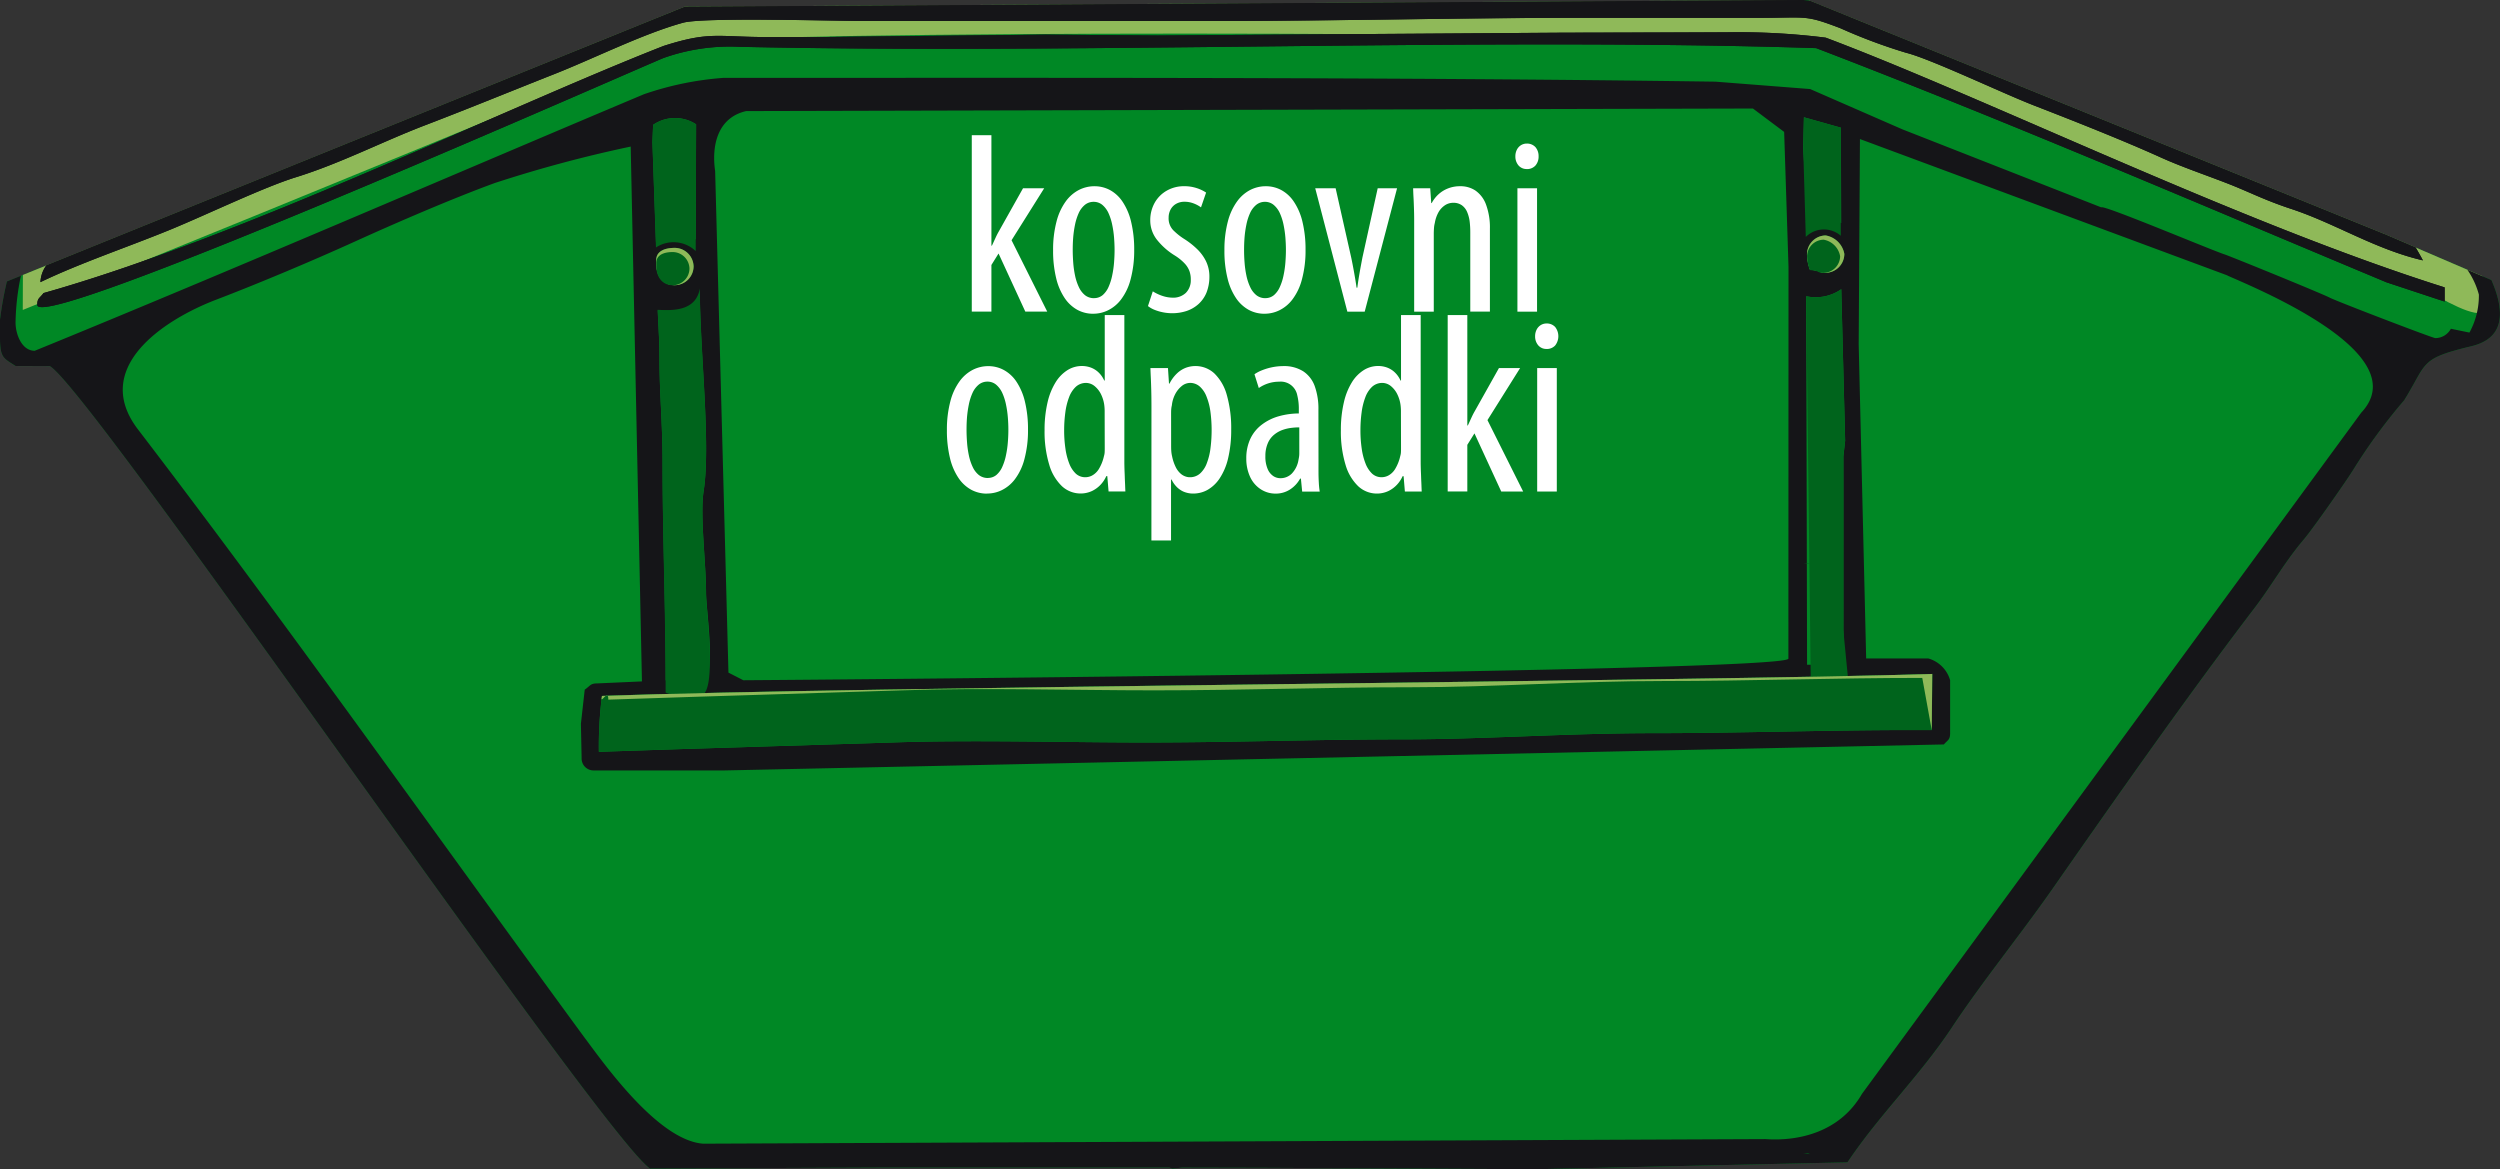 <svg xmlns="http://www.w3.org/2000/svg" xmlns:xlink="http://www.w3.org/1999/xlink" width="213.817" height="100" viewBox="0 0 213.817 100">
  <rect x="0" y="0" width="213.817" height="100" fill="#333333" stroke="none"/>
  <defs>
    <clipPath id="clip-path">
      <rect id="Rectangle_73" data-name="Rectangle 73" width="213.817" height="100" fill="none"/>
    </clipPath>
  </defs>
  <g id="Group_149" data-name="Group 149" transform="translate(0 0)">
    <g id="Group_148" data-name="Group 148" transform="translate(0 0)" clip-path="url(#clip-path)">
      <path id="Path_464" data-name="Path 464" d="M213.084,23.955c1.112,2.558,1.25,4.948-1.71,5.659-4.468,1.075-3.742,1.376-5.75,4.623a47.276,47.276,0,0,0-4.281,5.827c-.558.925-3.533,5.17-4.3,6.075-1.653,1.947-2.73,3.917-4.228,5.879-5.8,7.606-11.789,16.155-17.251,23.981-2.745,3.938-5.988,7.909-8.614,11.87-2.783,4.2-6.193,7.445-8.939,11.545l-26.6.589L108,99.88l-6.917-.017-.8.083-.266-.087h-25L55.6,99.945C51.451,97.139,7.622,33.107,4.257,31.313L1.33,31.306C.34,30.65,0,30.643,0,28.918V27.324A30.172,30.172,0,0,1,.593,24.07L58.576.576,154.615,0l49.447,20.08Z" transform="translate(0 -0.001)" fill="#008825" fill-rule="evenodd"/>
      <path id="Path_465" data-name="Path 465" d="M211.247,23.617c2.9,7.107-5.6.148-8.533-.678C187.905,18.765,161.244,4.414,153.293,3.7c-11.625-.894-77.24-1.21-95.988-.188C44.385,8.686,32.838,13.608.893,26.511c0-.334,0-1.54.011-2.994L57.522.574,153.561,0l49.449,20.08Z" transform="translate(1.054 -0.001)" fill="#8fb959" fill-rule="evenodd"/>
      <path id="Path_466" data-name="Path 466" d="M155.331,4.116C126.851,3.189,92.66,4.65,63.238,4a16.936,16.936,0,0,0-6.437.94C56.175,5.121,2.7,28.86,3.19,26.034c0-.543.212-.532.532-.968C20.791,20.247,42.96,9.337,56.753,3.931c3.991-1.276,4.562-.759,9.008-.759h4.257l19.419-.207,9.578.072,34.579-.242,14.1-.031a59.545,59.545,0,0,1,8.455.458c13.688,5.151,35.406,15.832,52.934,21.358v1.212l-4.972-1.644c-15.845-6.621-32.518-13.8-48.782-20.032M154.262,0c.192.026.379.052.558.081l49.242,20,2.54,1.09c.22.373.43.739.619,1.1-4.119-.96-7.465-3.149-11.285-4.409-2.344-.774-3.579-1.455-5.508-2.2-1.751-.68-3.9-1.415-5.552-2.163-3.35-1.516-7.541-3.166-10.943-4.488-2.684-1.042-8.847-3.986-10.925-4.5a46.661,46.661,0,0,1-5.617-2.1c-3.042-1.16-2.809-.885-6.83-.885H135.133c-10.245,0-20.769.266-30.591.266H73.683c-2.722,0-13.531-.327-15.274.155-3.443.953-7.6,3.051-11.023,4.4C43.673,7.81,40.26,9.219,36.335,10.721c-3.594,1.376-7.225,3.256-11,4.429-2.874.892-7.7,3.238-10.888,4.54C10.79,21.182,6.85,22.5,3.456,24.13a2.648,2.648,0,0,1,.5-1.426L58.576.575ZM1.788,23.585a20.732,20.732,0,0,0-.458,4c0,.988.526,2.416,1.64,2.416,16.3-6.649,36.985-15.581,52.1-21.94a26.815,26.815,0,0,1,6.788-1.4c28.238,0,57.3-.068,84.859.323l8.1.632,7.883,3.443,17.018,6.677c.1-.262,8.958,3.467,10.478,4,.12,0,8.4,3.374,9.05,3.718.565.3,8.817,3.463,9.039,3.463a1.51,1.51,0,0,0,1.33-.8l1.588.327a6.568,6.568,0,0,0,.807-3.251,6.85,6.85,0,0,0-.988-2.126l2.061.885c1.112,2.558,1.25,4.948-1.71,5.659-4.47,1.075-3.742,1.376-5.75,4.623a47.523,47.523,0,0,0-4.283,5.827c-.556.925-3.531,5.17-4.3,6.075-1.653,1.947-2.73,3.917-4.228,5.879-5.8,7.606-11.789,16.155-17.251,23.981-2.745,3.938-5.988,7.909-8.614,11.87-2.785,4.2-6.193,7.445-8.939,11.545l-26.6.589L108,99.879l-6.917-.017-.8.083-.266-.087H75.014L55.6,99.944C51.451,97.138,7.622,33.106,4.255,31.311L1.33,31.3C.34,30.648,0,30.642,0,28.917V27.323a30.525,30.525,0,0,1,.591-3.254ZM154.6,18.807l1.544,0a3.835,3.835,0,0,1,1.33.266l-.031-8.151-3.162-.892-.063,2.663ZM56.1,20.681a5.121,5.121,0,0,1,3.4-.216l.035-9.831a3.294,3.294,0,0,0-3.679.046L55.8,12.163Zm96.493-9.4-2.671-2L63.818,9.5c-2.506.574-2.959,3.04-2.654,5.127l1.138,42.9,1.274.652c1.082,0,89.38-.7,89.38-1.849l.009-33.53Zm5.149,10.459a1.956,1.956,0,0,0-1.6-1.6,1.623,1.623,0,0,0-1.6,1.6,3.845,3.845,0,0,0,.266,1.33c1.058.087.641.266,1.33.266a1.623,1.623,0,0,0,1.6-1.6M59.319,22.8a1.623,1.623,0,0,0-1.6-1.6c-.816,0-1.6.246-1.6,1.064v.266c0,1.073.58,1.862,1.6,1.862a1.624,1.624,0,0,0,1.6-1.6m131.2.77L159.075,11.892l-.107,17.561.639,26.864h5.319a2.708,2.708,0,0,1,1.862,1.862V62.7c0,.6-.209.582-.532.97L61.98,65.893H50.808a1.021,1.021,0,0,1-1.064-1.064L49.683,61.9l.327-2.918c.48-.323.467-.532,1.064-.532l3.829-.172-.962-45.742A111.093,111.093,0,0,0,42.327,15.65c-3.6,1.313-8.437,3.4-12,5.02-3.52,1.6-8.2,3.572-11.808,4.95-4.667,1.782-10.705,5.892-6.723,11.1C24.579,53.424,37,71.013,49.918,88.642c1.644,2.187,6.307,8.88,10.219,9.174l90.845-.393c2.7.194,6.326-.5,8.271-3.875L201.945,35.3c4.649-4.935-8.3-10.356-11.429-11.726M56.925,58.18a3.846,3.846,0,0,0,1.33.266h1.6c1.55,0,.532-6.191.532-7.715,0-2.582-.532-6.662-.209-8.721.628-4-.323-11.992-.323-17.105-.329,1.943-2.285,1.707-3.6,1.633.024.848.148,2.5.148,3.975,0,3.221.266,5.668.266,9.046,0,6.263.264,12.12.264,18.621M157.66,39.027l.15-1.332-.331-12.958a3.836,3.836,0,0,1-3,.6l.074,31.515h3.193l-.085-2.926Zm7.6,18.614c-20.058.624-92.191,1.093-113.775,1.88a34.361,34.361,0,0,0-.266,4.778l7.031-.233,18.1-.565c6.645-.238,14.855,0,21.547,0,7.654,0,14.648-.268,22.08-.268,6.974,0,13.943-.53,21.547-.53,7.085,0,14.6-.266,22.077-.266l1.62,0Z" transform="translate(0 0)" fill="#151518" fill-rule="evenodd"/>
      <path id="Path_467" data-name="Path 467" d="M153.605,2.63c-28.48-.927-62.671.534-92.093-.111a16.981,16.981,0,0,0-6.437.938c-.626.179-54.1,23.918-53.61,21.092,0-.543.212-.532.532-.97C19.065,18.76,41.234,7.85,55.027,2.444c3.991-1.278,4.562-.759,9.008-.759h4.257l19.419-.209,9.578.074,34.579-.242,14.1-.033a59.851,59.851,0,0,1,8.455.46c13.688,5.151,35.406,15.832,52.934,21.358v1.212l-4.972-1.646c-15.845-6.618-32.518-13.8-48.782-20.03" transform="translate(1.726 1.486)" fill="#151518" fill-rule="evenodd"/>
      <path id="Path_468" data-name="Path 468" d="M205.352,22.269c-4.119-.96-7.465-3.149-11.285-4.409-2.344-.774-3.579-1.455-5.508-2.2-1.753-.68-3.9-1.415-5.552-2.163-3.35-1.516-7.541-3.166-10.943-4.488-2.684-1.042-8.849-3.986-10.927-4.5a46.63,46.63,0,0,1-5.615-2.1c-3.042-1.16-2.809-.885-6.83-.885H133.263c-10.245,0-20.769.266-30.591.266H71.813c-2.724,0-13.531-.327-15.274.155-3.443.953-7.6,3.051-11.023,4.4C41.8,7.811,38.39,9.22,34.464,10.722c-3.594,1.376-7.225,3.256-11,4.429-2.872.892-7.693,3.238-10.888,4.54-3.657,1.492-7.6,2.811-10.989,4.44a2.63,2.63,0,0,1,.5-1.426L56.7.576,152.743,0l49.449,20.08,2.538,1.09q.334.559.622,1.1" transform="translate(1.873 -0.001)" fill="#151518" fill-rule="evenodd"/>
      <path id="Path_469" data-name="Path 469" d="M70.74,0c.194.024.382.05.558.081L71.093,0Z" transform="translate(83.522 -0.001)" fill="#00641c" fill-rule="evenodd"/>
      <path id="Path_470" data-name="Path 470" d="M70.942,14.833a2.2,2.2,0,0,1,2.994-.1l.011-9.244L70.785,4.6l-.063,2.663Z" transform="translate(83.501 5.431)" fill="#00641c" fill-rule="evenodd"/>
      <path id="Path_471" data-name="Path 471" d="M25.892,15.7a2.746,2.746,0,0,1,3.4.31l.037-10.84a3.3,3.3,0,0,0-3.679.044L25.587,6.7Z" transform="translate(30.21 5.465)" fill="#00641c" fill-rule="evenodd"/>
      <path id="Path_472" data-name="Path 472" d="M74.066,10.832a1.956,1.956,0,0,0-1.6-1.6,1.623,1.623,0,0,0-1.6,1.6,3.845,3.845,0,0,0,.266,1.33c1.058.087.641.266,1.33.266a1.623,1.623,0,0,0,1.6-1.6" transform="translate(83.679 10.904)" fill="#8fb959" fill-rule="evenodd"/>
      <path id="Path_473" data-name="Path 473" d="M73.7,10.817A1.735,1.735,0,0,0,72.287,9.4a1.439,1.439,0,0,0-1.413,1.415A3.4,3.4,0,0,0,71.11,12c.936.076.567.236,1.178.236A1.44,1.44,0,0,0,73.7,10.817" transform="translate(83.68 11.1)" fill="#00641c" fill-rule="evenodd"/>
      <path id="Path_474" data-name="Path 474" d="M28.932,11.32a1.623,1.623,0,0,0-1.6-1.6c-.816,0-1.6.246-1.6,1.064v.266c0,1.075.58,1.862,1.6,1.862a1.623,1.623,0,0,0,1.6-1.6" transform="translate(30.39 11.48)" fill="#8fb959" fill-rule="evenodd"/>
      <path id="Path_475" data-name="Path 475" d="M28.578,11.306a1.444,1.444,0,0,0-1.42-1.42c-.726,0-1.42.218-1.42.946v.238c0,.955.515,1.655,1.42,1.655a1.444,1.444,0,0,0,1.42-1.42" transform="translate(30.39 11.671)" fill="#00641c" fill-rule="evenodd"/>
      <path id="Path_476" data-name="Path 476" d="M26.473,45.881a3.846,3.846,0,0,0,1.33.266h1.6c1.548,0,.532-7.244.532-8.769,0-2.582-.534-6.662-.209-8.721.628-4-.323-12.234-.323-17.347-.331,1.943-2.285,1.908-3.607,1.834.024.848.148,2.541.148,4.017,0,3.221.266,5.665.266,9.046,0,6.263.266,13.174.266,19.674" transform="translate(30.454 13.353)" fill="#00641c" fill-rule="evenodd"/>
      <path id="Path_477" data-name="Path 477" d="M74.019,25.634l.15-1.332-.331-12.958a3.832,3.832,0,0,1-3,.6l.388,32.691h3.19l-.4-4.1Z" transform="translate(83.64 13.393)" fill="#00641c" fill-rule="evenodd"/>
      <path id="Path_478" data-name="Path 478" d="M137.529,26.433c-20.058.624-92.191,1.093-113.775,1.88a34.361,34.361,0,0,0-.266,4.778l7.031-.233,18.1-.565c6.645-.238,14.855,0,21.547,0,7.654,0,14.648-.268,22.08-.268,6.974,0,13.943-.53,21.547-.53,7.085,0,14.6-.266,22.077-.266l1.62,0Z" transform="translate(27.731 31.208)" fill="#00641c" fill-rule="evenodd"/>
      <path id="Path_479" data-name="Path 479" d="M137.405,26.433c-20.058.624-92.191,1.093-113.775,1.88-.216.927.545-.731.545.318L31.2,28.4l18.1-.565c6.645-.238,14.853,0,21.547,0,7.654,0,14.648-.266,22.08-.266,6.974,0,13.943-.532,21.547-.532,7.085,0,14.6-.266,22.077-.266l.809,4.457Z" transform="translate(27.854 31.208)" fill="#8fb959" fill-rule="evenodd"/>
      <path id="Path_480" data-name="Path 480" d="M88.428,23.585a.956.956,0,0,0,.731-.3,1.283,1.283,0,0,0,0-1.581.963.963,0,0,0-.731-.3.941.941,0,0,0-.5.137.979.979,0,0,0-.349.379,1.23,1.23,0,0,0-.135.574,1.156,1.156,0,0,0,.277.789.9.9,0,0,0,.683.3ZM89.3,25.22H87.621V35.775H89.3Zm-7.654-4.536H79.967v15.09h1.679V31.784l.611-.981,2.29,4.972h1.875l-3.053-6.106L86.16,25.22H84.35l-2.093,3.729c-.1.174-.192.364-.283.563s-.185.408-.283.615h-.044Zm-5.67,11.361c0,.131,0,.255-.007.375a1.346,1.346,0,0,1-.059.323,3.62,3.62,0,0,1-.464,1.149,1.537,1.537,0,0,1-.578.53,1.258,1.258,0,0,1-.571.131,1.177,1.177,0,0,1-.8-.312,2.355,2.355,0,0,1-.556-.859,5.606,5.606,0,0,1-.327-1.276,10.632,10.632,0,0,1-.109-1.566,11.393,11.393,0,0,1,.1-1.526,5.7,5.7,0,0,1,.316-1.293,2.347,2.347,0,0,1,.578-.9,1.29,1.29,0,0,1,.883-.334,1.184,1.184,0,0,1,.746.288,2.082,2.082,0,0,1,.558.744,2.973,2.973,0,0,1,.266,1.018c.011.12.017.24.017.355s0,.233,0,.342Zm0-11.361v5.6h-.044a2.157,2.157,0,0,0-.512-.72,1.923,1.923,0,0,0-.661-.4,2.213,2.213,0,0,0-.746-.124,2.316,2.316,0,0,0-1.188.331,3.2,3.2,0,0,0-1.018,1.01A5.6,5.6,0,0,0,71.1,28.1a10.257,10.257,0,0,0-.268,2.442,9.743,9.743,0,0,0,.4,2.953,4.125,4.125,0,0,0,1.084,1.83,2.339,2.339,0,0,0,1.592.626,2.3,2.3,0,0,0,.992-.218,2.5,2.5,0,0,0,.741-.552,2.6,2.6,0,0,0,.469-.713h.087l.109,1.308h1.439c-.007-.157-.015-.338-.022-.552s-.022-.436-.028-.674-.02-.464-.026-.689-.011-.434-.011-.615V20.684Zm-8.7,11.754c0,.1,0,.2-.013.305s-.031.207-.052.305a2.214,2.214,0,0,1-.571,1.188,1.351,1.351,0,0,1-.977.4,1.086,1.086,0,0,1-.6-.174,1.349,1.349,0,0,1-.488-.6,2.654,2.654,0,0,1-.2-1.106,2.728,2.728,0,0,1,.218-1.134,1.9,1.9,0,0,1,.554-.724,2.407,2.407,0,0,1,.728-.4,3.5,3.5,0,0,1,.763-.17,5.1,5.1,0,0,1,.637-.037ZM68.911,28.8a5.737,5.737,0,0,0-.31-2.022A2.563,2.563,0,0,0,67.62,25.5a3.051,3.051,0,0,0-1.718-.451,4.926,4.926,0,0,0-1,.109,5.019,5.019,0,0,0-.85.262,3.065,3.065,0,0,0-.611.327l.371,1.178a3.079,3.079,0,0,1,.813-.4,3.047,3.047,0,0,1,.931-.142,1.433,1.433,0,0,1,1.542,1.145,4.818,4.818,0,0,1,.137,1.254V29.1a6.39,6.39,0,0,0-1.705.236,4.284,4.284,0,0,0-1.431.7,3.231,3.231,0,0,0-.99,1.188,3.871,3.871,0,0,0-.366,1.718,3.689,3.689,0,0,0,.334,1.6,2.514,2.514,0,0,0,.9,1.04,2.311,2.311,0,0,0,1.278.373,2.24,2.24,0,0,0,1.21-.342,2.584,2.584,0,0,0,.883-.944h.065l.109,1.112h1.5a7.262,7.262,0,0,1-.076-.741c-.015-.268-.026-.545-.028-.829s0-.556,0-.829Zm-12.6.414c0-.142,0-.279.007-.41a2.207,2.207,0,0,1,.059-.4,2.648,2.648,0,0,1,.268-.922,2.227,2.227,0,0,1,.56-.713,1.158,1.158,0,0,1,.72-.283,1.252,1.252,0,0,1,.85.321,2.222,2.222,0,0,1,.574.872,5.368,5.368,0,0,1,.327,1.282,12.031,12.031,0,0,1,.007,3.083,5.386,5.386,0,0,1-.307,1.284,2.236,2.236,0,0,1-.571.892,1.279,1.279,0,0,1-.879.334,1.086,1.086,0,0,1-.386-.065,1.219,1.219,0,0,1-.427-.255,1.806,1.806,0,0,1-.4-.534,3.742,3.742,0,0,1-.312-.912,3.026,3.026,0,0,1-.07-.421c-.011-.146-.017-.3-.017-.451ZM54.627,39.962h1.679V34.75h.044a2.325,2.325,0,0,0,.386.574,1.941,1.941,0,0,0,.6.445,2.068,2.068,0,0,0,.866.181,2.491,2.491,0,0,0,1.2-.3,3.082,3.082,0,0,0,1.04-.964,5.231,5.231,0,0,0,.733-1.7,10.4,10.4,0,0,0,.277-2.512,10.37,10.37,0,0,0-.377-2.959,4.066,4.066,0,0,0-1.062-1.838,2.38,2.38,0,0,0-2.425-.491,2.271,2.271,0,0,0-.763.48,3.075,3.075,0,0,0-.65.883h-.044l-.087-1.33h-1.5q.01.366.033.824c.015.305.026.659.037,1.062s.017.872.017,1.407Zm-3.991-7.916c0,.131,0,.255-.007.375a1.347,1.347,0,0,1-.059.323,3.62,3.62,0,0,1-.464,1.149,1.541,1.541,0,0,1-.58.53,1.25,1.25,0,0,1-.569.131,1.177,1.177,0,0,1-.8-.312,2.355,2.355,0,0,1-.556-.859,5.606,5.606,0,0,1-.327-1.276,10.633,10.633,0,0,1-.109-1.566,11.392,11.392,0,0,1,.1-1.526,5.7,5.7,0,0,1,.316-1.293,2.347,2.347,0,0,1,.578-.9,1.29,1.29,0,0,1,.883-.334,1.184,1.184,0,0,1,.746.288,2.107,2.107,0,0,1,.558.744,2.973,2.973,0,0,1,.266,1.018c.011.12.017.24.017.355s0,.233,0,.342Zm0-11.361v5.6h-.044a2.157,2.157,0,0,0-.512-.72,1.923,1.923,0,0,0-.661-.4,2.213,2.213,0,0,0-.746-.124,2.316,2.316,0,0,0-1.188.331,3.2,3.2,0,0,0-1.018,1.01,5.6,5.6,0,0,0-.709,1.712,10.257,10.257,0,0,0-.268,2.442,9.743,9.743,0,0,0,.4,2.953,4.125,4.125,0,0,0,1.084,1.83,2.339,2.339,0,0,0,1.592.626,2.3,2.3,0,0,0,.992-.218,2.5,2.5,0,0,0,.741-.552,2.6,2.6,0,0,0,.469-.713h.087l.109,1.308H52.4c-.007-.157-.015-.338-.022-.552s-.022-.436-.028-.674-.02-.464-.026-.689-.011-.434-.011-.615V20.684ZM40.627,34.619a1.223,1.223,0,0,1-.768-.262,1.92,1.92,0,0,1-.519-.687,4.368,4.368,0,0,1-.321-.966,8.3,8.3,0,0,1-.159-1.11c-.028-.377-.044-.744-.044-1.1,0-.331.011-.683.039-1.058a9.844,9.844,0,0,1,.157-1.1,4.66,4.66,0,0,1,.312-.986,1.96,1.96,0,0,1,.517-.7,1.167,1.167,0,0,1,.763-.273,1.149,1.149,0,0,1,.757.273,2.064,2.064,0,0,1,.515.7,4.661,4.661,0,0,1,.314.986,8.532,8.532,0,0,1,.159,1.1c.031.375.044.726.044,1.058s-.013.691-.044,1.064a8.316,8.316,0,0,1-.157,1.1,4.663,4.663,0,0,1-.307.981,1.973,1.973,0,0,1-.5.707,1.119,1.119,0,0,1-.735.268Zm-.044,1.33a2.841,2.841,0,0,0,1.226-.279,3.145,3.145,0,0,0,1.125-.92,4.866,4.866,0,0,0,.818-1.69,9.452,9.452,0,0,0,.321-2.584,9.96,9.96,0,0,0-.266-2.4,5.271,5.271,0,0,0-.722-1.692,3.065,3.065,0,0,0-1.079-1,2.764,2.764,0,0,0-1.335-.331,2.908,2.908,0,0,0-1.315.312,3.235,3.235,0,0,0-1.132.979,5.05,5.05,0,0,0-.787,1.7,9.4,9.4,0,0,0-.3,2.482,9.912,9.912,0,0,0,.268,2.414,5.166,5.166,0,0,0,.731,1.69,3.12,3.12,0,0,0,1.09,1,2.817,2.817,0,0,0,1.335.327ZM86.738,8.2a.968.968,0,0,0,.731-.3,1.154,1.154,0,0,0,.273-.789,1.169,1.169,0,0,0-.273-.794.973.973,0,0,0-.731-.3.935.935,0,0,0-.5.137.98.98,0,0,0-.349.379,1.223,1.223,0,0,0-.133.574,1.166,1.166,0,0,0,.275.789.908.908,0,0,0,.685.3ZM87.61,9.84H85.931V20.394H87.61ZM77.1,20.394h1.677V13.743c0-.185.009-.36.02-.521a2.365,2.365,0,0,1,.07-.417,2.8,2.8,0,0,1,.336-.953,1.781,1.781,0,0,1,.56-.578,1.294,1.294,0,0,1,.674-.192,1.236,1.236,0,0,1,.744.214,1.357,1.357,0,0,1,.445.565,3.025,3.025,0,0,1,.218.8,7.509,7.509,0,0,1,.055.927v6.8h1.679V13.307a5.65,5.65,0,0,0-.338-2.089,2.5,2.5,0,0,0-.9-1.182,2.3,2.3,0,0,0-1.311-.371A2.762,2.762,0,0,0,80,9.851a2.61,2.61,0,0,0-.813.5,2.748,2.748,0,0,0-.584.752H78.56L78.473,9.84H77.012c.007.279.017.547.033.807s.024.545.035.846.02.663.02,1.073ZM68.638,9.84l2.748,10.555h1.483L75.638,9.84H73.981l-1.308,5.931c-.076.408-.157.824-.233,1.26s-.146.872-.2,1.313h-.065c-.065-.462-.142-.916-.222-1.359s-.159-.853-.236-1.215L70.383,9.84Zm-4.274,9.4a1.219,1.219,0,0,1-.768-.262,1.914,1.914,0,0,1-.519-.687,4.369,4.369,0,0,1-.321-.966,8.294,8.294,0,0,1-.159-1.11c-.031-.377-.044-.746-.044-1.1,0-.331.011-.685.039-1.058a8.924,8.924,0,0,1,.157-1.1,4.537,4.537,0,0,1,.312-.986,1.941,1.941,0,0,1,.517-.7A1.167,1.167,0,0,1,64.342,11a1.143,1.143,0,0,1,.755.273,2.019,2.019,0,0,1,.517.7,4.662,4.662,0,0,1,.314.986,8.931,8.931,0,0,1,.159,1.1c.028.373.044.726.044,1.058s-.015.691-.044,1.064a8.316,8.316,0,0,1-.157,1.1,4.54,4.54,0,0,1-.31.981,1.969,1.969,0,0,1-.5.707,1.135,1.135,0,0,1-.735.268Zm-.044,1.33a2.844,2.844,0,0,0,1.226-.281,3.115,3.115,0,0,0,1.125-.918,4.867,4.867,0,0,0,.818-1.69,9.463,9.463,0,0,0,.321-2.584,9.96,9.96,0,0,0-.266-2.4A5.2,5.2,0,0,0,66.819,11,3.036,3.036,0,0,0,65.74,9.995a2.779,2.779,0,0,0-1.332-.329,2.924,2.924,0,0,0-1.317.312,3.229,3.229,0,0,0-1.13.979,5.059,5.059,0,0,0-.789,1.7,9.44,9.44,0,0,0-.3,2.484,9.683,9.683,0,0,0,.268,2.412,5.179,5.179,0,0,0,.731,1.692,3.141,3.141,0,0,0,1.09,1,2.811,2.811,0,0,0,1.335.327Zm-9.988-.654a2.315,2.315,0,0,0,.569.323,3.977,3.977,0,0,0,.728.212,4.033,4.033,0,0,0,.774.076,3.89,3.89,0,0,0,1.232-.192,2.9,2.9,0,0,0,1.014-.587,2.707,2.707,0,0,0,.687-.977,3.7,3.7,0,0,0,.251-1.385,2.987,2.987,0,0,0-.294-1.313,3.74,3.74,0,0,0-.779-1.053,6.76,6.76,0,0,0-1.108-.861,5.213,5.213,0,0,1-.8-.626,1.458,1.458,0,0,1-.506-1.184,1.459,1.459,0,0,1,.153-.663,1.211,1.211,0,0,1,.451-.493,1.41,1.41,0,0,1,.748-.2,2.135,2.135,0,0,1,.765.135,2.634,2.634,0,0,1,.652.345l.436-1.265a3.324,3.324,0,0,0-.789-.377,3.391,3.391,0,0,0-1.086-.168,2.956,2.956,0,0,0-1.479.375,2.728,2.728,0,0,0-1.034,1.025,3.045,3.045,0,0,0-.388,1.522,2.666,2.666,0,0,0,.541,1.618A5.848,5.848,0,0,0,56.644,15.6a4.213,4.213,0,0,1,.824.669,1.936,1.936,0,0,1,.414.661,2.107,2.107,0,0,1,.113.741,1.518,1.518,0,0,1-.421,1.114,1.565,1.565,0,0,1-1.127.412,2.869,2.869,0,0,1-.659-.087A3.585,3.585,0,0,1,55.2,18.9a3.27,3.27,0,0,1-.454-.246Zm-4.623-.676a1.219,1.219,0,0,1-.768-.262,1.939,1.939,0,0,1-.519-.687,4.368,4.368,0,0,1-.321-.966,8.3,8.3,0,0,1-.159-1.11c-.028-.377-.044-.746-.044-1.1,0-.331.011-.685.039-1.058a9.364,9.364,0,0,1,.157-1.1,4.66,4.66,0,0,1,.312-.986,1.941,1.941,0,0,1,.517-.7A1.167,1.167,0,0,1,49.688,11a1.149,1.149,0,0,1,.757.273,2.015,2.015,0,0,1,.515.7,4.66,4.66,0,0,1,.314.986,8.534,8.534,0,0,1,.159,1.1c.028.373.044.726.044,1.058s-.015.691-.044,1.064a8.318,8.318,0,0,1-.157,1.1,4.662,4.662,0,0,1-.307.981,2,2,0,0,1-.5.707,1.135,1.135,0,0,1-.735.268Zm-.044,1.33a2.844,2.844,0,0,0,1.226-.281,3.115,3.115,0,0,0,1.125-.918,4.866,4.866,0,0,0,.818-1.69,9.463,9.463,0,0,0,.321-2.584,9.96,9.96,0,0,0-.266-2.4A5.249,5.249,0,0,0,52.167,11a3.072,3.072,0,0,0-1.079-1.005,2.793,2.793,0,0,0-1.335-.329,2.908,2.908,0,0,0-1.315.312,3.235,3.235,0,0,0-1.132.979,5.058,5.058,0,0,0-.787,1.7,9.434,9.434,0,0,0-.3,2.484,9.894,9.894,0,0,0,.268,2.412,5.179,5.179,0,0,0,.731,1.692,3.14,3.14,0,0,0,1.09,1,2.817,2.817,0,0,0,1.335.327ZM40.943,5.3H39.264v15.09h1.679V16.4l.611-.981,2.29,4.972h1.875l-3.053-6.106L45.457,9.84h-1.81l-2.093,3.729c-.1.174-.192.364-.283.563s-.185.408-.283.615h-.044Z" transform="translate(43.849 6.262)" fill="#fff"/>
      <path id="Path_481" data-name="Path 481" d="M70.74,22.085c.194.024.382.052.558.081l-.2-.083Z" transform="translate(83.522 26.072)" fill="#00641c" fill-rule="evenodd"/>
      <path id="Path_482" data-name="Path 482" d="M70.74,45.231c.194.026.382.052.558.083l-.2-.085Z" transform="translate(83.522 53.401)" fill="#00641c" fill-rule="evenodd"/>
    </g>
  </g>
</svg>
